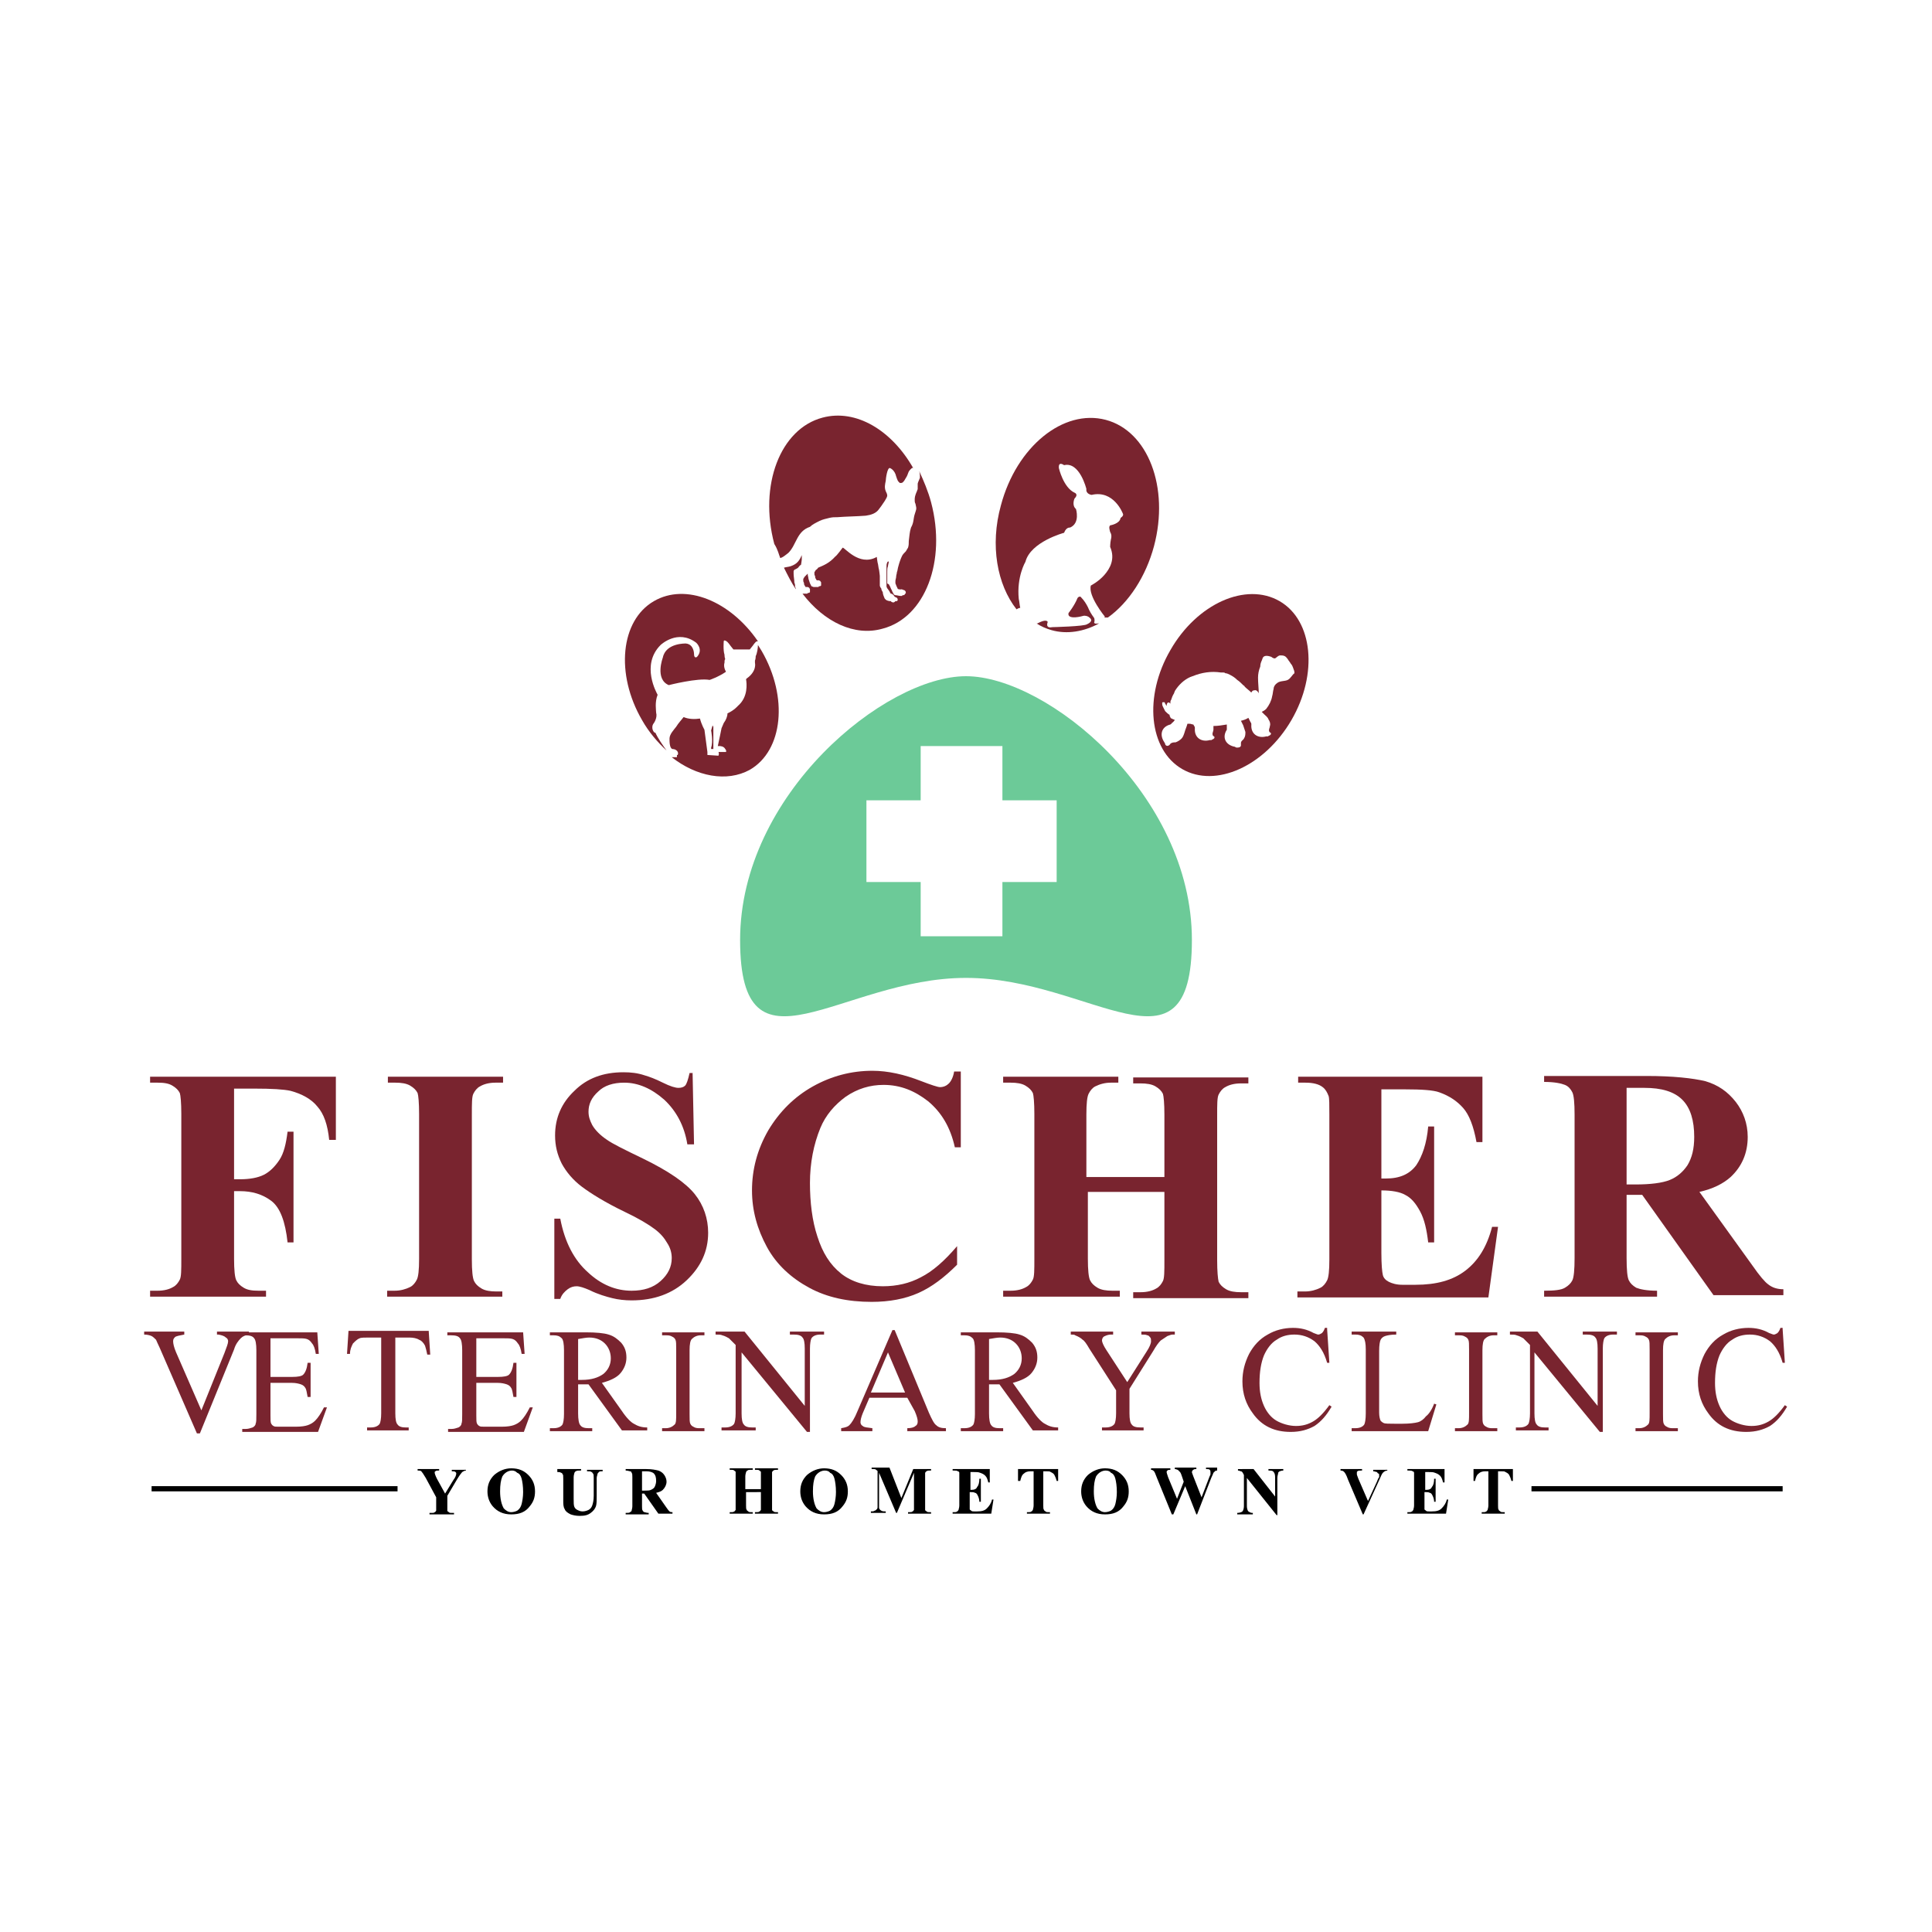 <?xml version="1.0" encoding="utf-8"?>
<!-- Generator: Adobe Illustrator 23.0.4, SVG Export Plug-In . SVG Version: 6.00 Build 0)  -->
<svg version="1.1" id="Layer_1" xmlns="http://www.w3.org/2000/svg" xmlns:xlink="http://www.w3.org/1999/xlink" x="0px" y="0px"
	 viewBox="0 0 260 260" style="enable-background:new 0 0 260 260;" xml:space="preserve">
<style type="text/css">
	.st0{fill:#79242F;}
	.st1{fill:#6CCA98;}
</style>
<g>
	<g>
		<g>
			<g>
				<path class="st0" d="M31.5,146.5v12.2h0.8c1.3,0,2.4-0.2,3.2-0.6c0.8-0.4,1.5-1.1,2.1-2c0.6-0.9,0.9-2.2,1.1-3.8h0.8v14.9h-0.8
					c-0.3-2.8-1-4.7-2.2-5.6c-1.2-0.9-2.6-1.3-4.2-1.3h-0.8v9.1c0,1.5,0.1,2.5,0.3,2.9c0.2,0.4,0.5,0.7,1,1c0.5,0.3,1.1,0.4,2,0.4h1
					v0.8H20.2v-0.8h1c0.9,0,1.6-0.2,2.1-0.5c0.4-0.2,0.7-0.6,0.9-1c0.2-0.4,0.2-1.3,0.2-2.8v-19.5c0-1.5-0.1-2.5-0.2-2.8
					c-0.2-0.4-0.5-0.7-1-1c-0.5-0.3-1.1-0.4-2-0.4h-1v-0.8h25v8.5h-0.9c-0.2-2-0.7-3.5-1.6-4.5c-0.8-1-2.1-1.7-3.6-2.1
					c-0.9-0.2-2.5-0.3-4.9-0.3H31.5z"/>
				<path class="st0" d="M67.6,173.7v0.8H52.1v-0.8h1c0.8,0,1.5-0.2,2.1-0.5c0.4-0.2,0.7-0.6,0.9-1c0.2-0.4,0.3-1.3,0.3-2.8v-19.5
					c0-1.5-0.1-2.5-0.2-2.8c-0.2-0.4-0.5-0.7-1-1c-0.5-0.3-1.2-0.4-2-0.4h-1v-0.8h15.5v0.8h-1c-0.9,0-1.6,0.2-2.1,0.5
					c-0.4,0.2-0.7,0.6-0.9,1c-0.2,0.4-0.2,1.3-0.2,2.8v19.5c0,1.5,0.1,2.5,0.3,2.9c0.2,0.4,0.5,0.7,1,1c0.5,0.3,1.2,0.4,2,0.4H67.6z
					"/>
				<path class="st0" d="M93.2,144.1l0.2,9.9h-0.9c-0.4-2.5-1.5-4.5-3.1-6c-1.7-1.5-3.5-2.3-5.4-2.3c-1.5,0-2.7,0.4-3.5,1.2
					c-0.9,0.8-1.3,1.7-1.3,2.7c0,0.7,0.2,1.2,0.5,1.8c0.4,0.7,1.1,1.4,2,2c0.7,0.5,2.3,1.3,4.8,2.5c3.5,1.7,5.8,3.3,7,4.8
					c1.2,1.5,1.8,3.3,1.8,5.2c0,2.5-1,4.6-2.9,6.4c-1.9,1.8-4.4,2.7-7.4,2.7c-0.9,0-1.8-0.1-2.6-0.3c-0.8-0.2-1.9-0.5-3.1-1.1
					c-0.7-0.3-1.3-0.5-1.7-0.5c-0.4,0-0.8,0.1-1.2,0.4c-0.4,0.3-0.8,0.7-1,1.3h-0.8V164h0.8c0.6,3.2,1.9,5.6,3.7,7.2
					c1.8,1.7,3.8,2.5,5.9,2.5c1.6,0,2.9-0.4,3.9-1.3c1-0.9,1.5-1.9,1.5-3.1c0-0.7-0.2-1.4-0.6-2c-0.4-0.7-0.9-1.3-1.7-1.9
					c-0.8-0.6-2.1-1.4-4-2.3c-2.7-1.3-4.6-2.5-5.8-3.4c-1.2-0.9-2.1-2-2.7-3.1c-0.6-1.2-0.9-2.4-0.9-3.8c0-2.4,0.9-4.4,2.6-6
					c1.7-1.7,3.9-2.5,6.6-2.5c1,0,1.9,0.1,2.8,0.4c0.7,0.2,1.5,0.5,2.5,1c1,0.5,1.7,0.7,2.1,0.7c0.4,0,0.7-0.1,0.9-0.3
					c0.2-0.2,0.4-0.8,0.6-1.7H93.2z"/>
				<path class="st0" d="M129.3,144.1v10.3h-0.8c-0.6-2.7-1.8-4.7-3.6-6.2c-1.8-1.4-3.7-2.2-6-2.2c-1.8,0-3.5,0.5-5.1,1.6
					c-1.5,1.1-2.7,2.5-3.4,4.2c-0.9,2.2-1.4,4.7-1.4,7.4c0,2.6,0.3,5.1,1,7.2c0.7,2.2,1.7,3.8,3.2,5c1.4,1.1,3.3,1.7,5.6,1.7
					c1.9,0,3.6-0.4,5.1-1.2c1.6-0.8,3.2-2.2,4.9-4.2v2.5c-1.7,1.7-3.4,3-5.2,3.8c-1.8,0.8-3.9,1.2-6.3,1.2c-3.2,0-6-0.6-8.4-1.9
					s-4.4-3.1-5.7-5.5c-1.3-2.4-2-4.9-2-7.6c0-2.8,0.7-5.5,2.2-8.1c1.5-2.5,3.5-4.5,6-5.9c2.5-1.4,5.2-2.1,8-2.1
					c2.1,0,4.3,0.5,6.6,1.4c1.3,0.5,2.2,0.8,2.5,0.8c0.5,0,0.9-0.2,1.2-0.5c0.3-0.3,0.6-0.9,0.7-1.6H129.3z"/>
				<path class="st0" d="M146.4,160.2v9.2c0,1.5,0.1,2.5,0.3,2.9c0.2,0.4,0.5,0.7,1,1c0.5,0.3,1.2,0.4,2,0.4h1v0.8H135v-0.8h1
					c0.9,0,1.6-0.2,2.1-0.5c0.4-0.2,0.7-0.6,0.9-1c0.2-0.4,0.2-1.3,0.2-2.8v-19.5c0-1.5-0.1-2.5-0.2-2.8c-0.2-0.4-0.5-0.7-1-1
					c-0.5-0.3-1.2-0.4-2-0.4h-1v-0.8h15.5v0.8h-1c-0.8,0-1.5,0.2-2.1,0.5c-0.4,0.2-0.7,0.6-0.9,1c-0.2,0.4-0.3,1.3-0.3,2.8v8.4h10.5
					v-8.4c0-1.5-0.1-2.5-0.2-2.8c-0.2-0.4-0.5-0.7-1-1c-0.5-0.3-1.2-0.4-2-0.4h-1v-0.8h15.5v0.8h-1c-0.9,0-1.6,0.2-2.1,0.5
					c-0.4,0.2-0.7,0.6-0.9,1c-0.2,0.4-0.2,1.3-0.2,2.8v19.5c0,1.5,0.1,2.5,0.2,2.9c0.2,0.4,0.5,0.7,1,1c0.5,0.3,1.2,0.4,2,0.4h1v0.8
					h-15.5v-0.8h1c0.9,0,1.6-0.2,2.1-0.5c0.4-0.2,0.7-0.6,0.9-1c0.2-0.4,0.2-1.3,0.2-2.8v-9.2H146.4z"/>
				<path class="st0" d="M185.9,146.5v12.1h0.6c1.9,0,3.2-0.6,4.1-1.8c0.8-1.2,1.4-2.9,1.6-5.2h0.8v15.6h-0.8
					c-0.2-1.7-0.5-3.1-1.1-4.2c-0.6-1.1-1.2-1.8-2-2.2c-0.7-0.4-1.8-0.6-3.2-0.6v8.4c0,1.6,0.1,2.6,0.2,3c0.1,0.4,0.4,0.7,0.8,0.9
					c0.4,0.2,1,0.4,1.8,0.4h1.8c2.8,0,5-0.6,6.7-1.9c1.7-1.3,2.9-3.2,3.6-5.9h0.8l-1.3,9.5h-25.7v-0.8h1c0.8,0,1.5-0.2,2.1-0.5
					c0.4-0.2,0.7-0.6,0.9-1c0.2-0.4,0.3-1.3,0.3-2.8v-19.5c0-1.3,0-2.2-0.1-2.5c-0.2-0.5-0.4-0.9-0.8-1.2c-0.5-0.4-1.3-0.6-2.3-0.6
					h-1v-0.8h24.8v8.8h-0.8c-0.4-2.2-1-3.7-1.8-4.6c-0.8-0.9-1.8-1.6-3.2-2.1c-0.8-0.3-2.4-0.4-4.6-0.4H185.9z"/>
				<path class="st0" d="M218.9,161v8.3c0,1.6,0.1,2.6,0.3,3c0.2,0.4,0.5,0.7,1,1c0.5,0.2,1.4,0.4,2.8,0.4v0.8h-15.2v-0.8
					c1.4,0,2.3-0.1,2.8-0.4c0.5-0.3,0.8-0.6,1-1c0.2-0.4,0.3-1.4,0.3-3V150c0-1.6-0.1-2.6-0.3-3c-0.2-0.4-0.5-0.8-1-1
					c-0.5-0.2-1.4-0.4-2.8-0.4v-0.8h13.8c3.6,0,6.2,0.3,7.9,0.7c1.7,0.5,3,1.4,4.1,2.8c1,1.3,1.6,2.9,1.6,4.7c0,2.2-0.8,4-2.3,5.4
					c-1,0.9-2.4,1.6-4.2,2l7.2,10c0.9,1.3,1.6,2.1,2,2.4c0.6,0.5,1.3,0.7,2.1,0.7v0.8h-9.4l-9.6-13.5H218.9z M218.9,146.4v13h1.2
					c2,0,3.6-0.2,4.6-0.6c1-0.4,1.8-1.1,2.4-2c0.6-1,0.9-2.2,0.9-3.8c0-2.2-0.5-3.9-1.6-5c-1.1-1.1-2.8-1.6-5.1-1.6H218.9z"/>
			</g>
			<g>
				<g>
					<path d="M62.7,197.7v0.2c-0.2,0-0.3,0.1-0.5,0.2c-0.1,0.1-0.4,0.5-0.7,1l-1.3,2.2v1.4c0,0.3,0,0.5,0,0.6c0,0.1,0.1,0.1,0.2,0.2
						s0.2,0.1,0.4,0.1h0.3v0.2h-3.3v-0.2h0.3c0.2,0,0.3,0,0.4-0.1c0.1,0,0.1-0.1,0.2-0.2c0-0.1,0-0.3,0-0.6v-1.2l-1.4-2.6
						c-0.3-0.5-0.5-0.8-0.6-0.9c-0.1-0.1-0.3-0.1-0.5-0.1v-0.2h2.9v0.2h-0.1c-0.2,0-0.3,0-0.4,0.1c-0.1,0-0.1,0.1-0.1,0.2
						c0,0.1,0.1,0.4,0.3,0.8l1.1,2l1.1-1.8c0.3-0.4,0.4-0.7,0.4-0.9c0-0.1,0-0.1-0.1-0.2c-0.1-0.1-0.3-0.1-0.5-0.1v-0.2H62.7z"/>
					<path d="M68.8,197.6c1,0,1.7,0.3,2.3,0.9c0.6,0.6,0.9,1.3,0.9,2.2c0,0.8-0.2,1.4-0.7,2c-0.6,0.8-1.4,1.1-2.5,1.1
						c-1.1,0-1.9-0.4-2.5-1.1c-0.5-0.6-0.7-1.3-0.7-2c0-0.9,0.3-1.6,0.9-2.2C67.2,197.9,68,197.6,68.8,197.6z M68.9,197.9
						c-0.5,0-1,0.3-1.3,0.8c-0.2,0.5-0.3,1.1-0.3,2c0,1,0.2,1.8,0.5,2.3c0.3,0.3,0.6,0.5,1,0.5c0.3,0,0.6-0.1,0.8-0.2
						c0.3-0.2,0.5-0.5,0.6-0.9c0.1-0.4,0.2-1,0.2-1.6c0-0.8-0.1-1.4-0.2-1.8c-0.1-0.4-0.3-0.7-0.6-0.8
						C69.4,198,69.2,197.9,68.9,197.9z"/>
					<path d="M75.1,197.7h3.1v0.2h-0.2c-0.2,0-0.4,0-0.5,0.1c-0.1,0-0.1,0.1-0.2,0.2c0,0.1-0.1,0.3-0.1,0.6v2.9c0,0.5,0,0.9,0.1,1.1
						c0.1,0.2,0.2,0.3,0.4,0.4c0.2,0.1,0.4,0.2,0.7,0.2c0.3,0,0.6-0.1,0.8-0.2c0.2-0.1,0.4-0.3,0.5-0.6c0.1-0.3,0.2-0.7,0.2-1.3
						v-2.4c0-0.3,0-0.5-0.1-0.6c-0.1-0.1-0.1-0.2-0.2-0.2c-0.1-0.1-0.3-0.1-0.6-0.1v-0.2h2.1v0.2h-0.1c-0.2,0-0.3,0-0.4,0.1
						c-0.1,0.1-0.2,0.2-0.2,0.3c0,0.1-0.1,0.3-0.1,0.5v2.3c0,0.7,0,1.2-0.1,1.5c-0.1,0.3-0.3,0.6-0.7,0.9c-0.4,0.3-0.8,0.4-1.5,0.4
						c-0.5,0-0.9-0.1-1.2-0.2c-0.4-0.2-0.7-0.4-0.8-0.7c-0.2-0.3-0.2-0.7-0.2-1.2v-2.9c0-0.3,0-0.6-0.1-0.6c0-0.1-0.1-0.2-0.2-0.2
						c-0.1-0.1-0.3-0.1-0.5-0.1V197.7z"/>
					<path d="M86.4,201v1.7c0,0.3,0,0.5,0.1,0.6c0,0.1,0.1,0.1,0.2,0.2c0.1,0,0.3,0.1,0.6,0.1v0.2h-3.1v-0.2c0.3,0,0.5,0,0.6-0.1
						s0.2-0.1,0.2-0.2c0-0.1,0.1-0.3,0.1-0.6v-3.9c0-0.3,0-0.5-0.1-0.6c0-0.1-0.1-0.2-0.2-0.2c-0.1,0-0.3-0.1-0.6-0.1v-0.2h2.8
						c0.7,0,1.2,0.1,1.6,0.2c0.3,0.1,0.6,0.3,0.8,0.6c0.2,0.3,0.3,0.6,0.3,0.9c0,0.4-0.2,0.8-0.5,1.1c-0.2,0.2-0.5,0.3-0.9,0.4
						l1.4,2c0.2,0.3,0.3,0.4,0.4,0.5c0.1,0.1,0.3,0.1,0.4,0.1v0.2h-1.9l-1.9-2.7H86.4z M86.4,198v2.6h0.3c0.4,0,0.7,0,0.9-0.1
						c0.2-0.1,0.4-0.2,0.5-0.4s0.2-0.5,0.2-0.8c0-0.5-0.1-0.8-0.3-1c-0.2-0.2-0.6-0.3-1-0.3H86.4z"/>
					<path d="M100.4,200.8v1.8c0,0.3,0,0.5,0.1,0.6c0,0.1,0.1,0.1,0.2,0.2s0.2,0.1,0.4,0.1h0.2v0.2h-3.1v-0.2h0.2
						c0.2,0,0.3,0,0.4-0.1c0.1,0,0.1-0.1,0.2-0.2c0-0.1,0-0.3,0-0.6v-3.9c0-0.3,0-0.5,0-0.6c0-0.1-0.1-0.1-0.2-0.2
						c-0.1-0.1-0.2-0.1-0.4-0.1h-0.2v-0.2h3.1v0.2H101c-0.2,0-0.3,0-0.4,0.1c-0.1,0-0.1,0.1-0.2,0.2c0,0.1-0.1,0.3-0.1,0.6v1.7h2.1
						v-1.7c0-0.3,0-0.5,0-0.6c0-0.1-0.1-0.1-0.2-0.2c-0.1-0.1-0.2-0.1-0.4-0.1h-0.2v-0.2h3.1v0.2h-0.2c-0.2,0-0.3,0-0.4,0.1
						c-0.1,0-0.1,0.1-0.2,0.2c0,0.1,0,0.3,0,0.6v3.9c0,0.3,0,0.5,0,0.6c0,0.1,0.1,0.1,0.2,0.2s0.2,0.1,0.4,0.1h0.2v0.2h-3.1v-0.2
						h0.2c0.2,0,0.3,0,0.4-0.1c0.1,0,0.1-0.1,0.2-0.2c0-0.1,0-0.3,0-0.6v-1.8H100.4z"/>
					<path d="M110.9,197.6c1,0,1.7,0.3,2.3,0.9c0.6,0.6,0.9,1.3,0.9,2.2c0,0.8-0.2,1.4-0.7,2c-0.6,0.8-1.4,1.1-2.5,1.1
						c-1.1,0-1.9-0.4-2.5-1.1c-0.5-0.6-0.7-1.3-0.7-2c0-0.9,0.3-1.6,0.9-2.2C109.3,197.9,110.1,197.6,110.9,197.6z M111,197.9
						c-0.5,0-1,0.3-1.3,0.8c-0.2,0.5-0.3,1.1-0.3,2c0,1,0.2,1.8,0.5,2.3c0.3,0.3,0.6,0.5,1,0.5c0.3,0,0.6-0.1,0.8-0.2
						c0.3-0.2,0.5-0.5,0.6-0.9c0.1-0.4,0.2-1,0.2-1.6c0-0.8-0.1-1.4-0.2-1.8s-0.3-0.7-0.6-0.8C111.6,198,111.3,197.9,111,197.9z"/>
					<path d="M121.3,201.6l1.6-3.9h2.4v0.2h-0.2c-0.2,0-0.3,0-0.4,0.1c-0.1,0-0.1,0.1-0.2,0.2c0,0.1,0,0.3,0,0.5v3.9
						c0,0.3,0,0.5,0,0.6c0,0.1,0.1,0.1,0.2,0.2s0.2,0.1,0.4,0.1h0.2v0.2h-3.1v-0.2h0.2c0.2,0,0.3,0,0.4-0.1c0.1,0,0.1-0.1,0.2-0.2
						c0-0.1,0-0.3,0-0.6v-4.4l-2.3,5.4h-0.1l-2.3-5.4v4.2c0,0.3,0,0.5,0,0.5c0,0.1,0.1,0.3,0.3,0.4s0.3,0.1,0.6,0.1v0.2h-2v-0.2h0.1
						c0.1,0,0.3,0,0.4-0.1c0.1,0,0.2-0.1,0.3-0.2c0.1-0.1,0.1-0.2,0.1-0.3c0,0,0-0.2,0-0.4v-3.8c0-0.3,0-0.5,0-0.6
						c0-0.1-0.1-0.1-0.2-0.2c-0.1-0.1-0.2-0.1-0.4-0.1h-0.2v-0.2h2.4L121.3,201.6z"/>
					<path d="M130.6,198.1v2.4h0.1c0.4,0,0.7-0.1,0.8-0.4c0.2-0.2,0.3-0.6,0.3-1.1h0.2v3.1h-0.2c0-0.3-0.1-0.6-0.2-0.8
						c-0.1-0.2-0.2-0.4-0.4-0.4c-0.1-0.1-0.4-0.1-0.7-0.1v1.7c0,0.3,0,0.5,0,0.6s0.1,0.1,0.2,0.2s0.2,0.1,0.4,0.1h0.4
						c0.6,0,1-0.1,1.3-0.4c0.3-0.3,0.6-0.7,0.7-1.2h0.2l-0.3,1.9h-5.2v-0.2h0.2c0.2,0,0.3,0,0.4-0.1c0.1,0,0.1-0.1,0.2-0.2
						c0-0.1,0.1-0.3,0.1-0.6v-3.9c0-0.3,0-0.4,0-0.5c0-0.1-0.1-0.2-0.2-0.2c-0.1-0.1-0.3-0.1-0.5-0.1h-0.2v-0.2h5v1.8h-0.2
						c-0.1-0.4-0.2-0.7-0.4-0.9c-0.2-0.2-0.4-0.3-0.7-0.4c-0.2-0.1-0.5-0.1-0.9-0.1H130.6z"/>
					<path d="M142.4,197.7v1.6h-0.2c-0.1-0.4-0.2-0.6-0.3-0.8c-0.1-0.2-0.3-0.3-0.5-0.4c-0.1-0.1-0.3-0.1-0.6-0.1h-0.4v4.6
						c0,0.3,0,0.5,0.1,0.6c0,0.1,0.1,0.1,0.2,0.2c0.1,0.1,0.2,0.1,0.4,0.1h0.2v0.2h-3.1v-0.2h0.2c0.2,0,0.3,0,0.4-0.1
						c0.1,0,0.1-0.1,0.2-0.2c0-0.1,0.1-0.3,0.1-0.6v-4.6h-0.4c-0.4,0-0.7,0.1-0.9,0.3c-0.3,0.2-0.4,0.6-0.5,1H137v-1.6H142.4z"/>
					<path d="M148.7,197.6c1,0,1.7,0.3,2.3,0.9c0.6,0.6,0.9,1.3,0.9,2.2c0,0.8-0.2,1.4-0.7,2c-0.6,0.8-1.4,1.1-2.5,1.1
						c-1.1,0-1.9-0.4-2.5-1.1c-0.5-0.6-0.7-1.3-0.7-2c0-0.9,0.3-1.6,0.9-2.2C147.1,197.9,147.9,197.6,148.7,197.6z M148.8,197.9
						c-0.5,0-1,0.3-1.3,0.8c-0.2,0.5-0.3,1.1-0.3,2c0,1,0.2,1.8,0.5,2.3c0.3,0.3,0.6,0.5,1,0.5c0.3,0,0.6-0.1,0.8-0.2
						c0.3-0.2,0.5-0.5,0.6-0.9c0.1-0.4,0.2-1,0.2-1.6c0-0.8-0.1-1.4-0.2-1.8s-0.3-0.7-0.6-0.8C149.4,198,149.1,197.9,148.8,197.9z"
						/>
					<path d="M163.8,197.7v0.2c-0.1,0-0.2,0-0.3,0.1c-0.1,0.1-0.1,0.1-0.2,0.2c0,0-0.1,0.3-0.3,0.7l-1.9,4.9H161l-1.5-3.8l-1.6,3.8
						h-0.2l-2-4.9c-0.2-0.5-0.3-0.8-0.4-0.9c-0.1-0.1-0.2-0.2-0.4-0.2v-0.2h2.6v0.2c-0.2,0-0.3,0-0.4,0.1c-0.1,0.1-0.1,0.1-0.1,0.2
						c0,0.1,0.1,0.4,0.2,0.7l1.2,2.9l0.9-2.3l-0.2-0.6c-0.1-0.3-0.2-0.6-0.3-0.7c-0.1-0.1-0.2-0.2-0.3-0.3c-0.1,0-0.2-0.1-0.4-0.1
						v-0.2h2.9v0.2c-0.2,0-0.3,0-0.4,0.1c-0.1,0-0.1,0.1-0.1,0.1c0,0-0.1,0.1-0.1,0.2c0,0.1,0.1,0.3,0.2,0.6l1.1,2.8l1-2.6
						c0.1-0.3,0.2-0.4,0.2-0.5c0-0.1,0-0.2,0-0.3c0-0.1,0-0.2-0.1-0.3c-0.1-0.1-0.2-0.1-0.5-0.1v-0.2H163.8z"/>
					<path d="M168.7,197.7l2.9,3.7v-2.6c0-0.4-0.1-0.6-0.2-0.7c-0.1-0.2-0.4-0.2-0.7-0.2v-0.2h2v0.2c-0.3,0-0.4,0.1-0.5,0.1
						c-0.1,0.1-0.2,0.1-0.2,0.3c0,0.1-0.1,0.3-0.1,0.6v5h-0.1l-4-5v3.8c0,0.3,0.1,0.6,0.2,0.7c0.2,0.1,0.3,0.2,0.5,0.2h0.1v0.2h-2.1
						v-0.2c0.3,0,0.6-0.1,0.7-0.2c0.1-0.1,0.2-0.4,0.2-0.7v-4.2l-0.1-0.2c-0.1-0.2-0.2-0.3-0.3-0.3c-0.1,0-0.2-0.1-0.4-0.1v-0.2
						H168.7z"/>
					<path d="M186.7,197.7v0.2c-0.2,0-0.4,0.1-0.6,0.3c-0.1,0.1-0.3,0.5-0.5,1l-2.1,4.6h-0.1l-2-4.7c-0.2-0.6-0.4-0.9-0.5-1
						c-0.1-0.1-0.2-0.2-0.5-0.2v-0.2h2.9v0.2h-0.1c-0.3,0-0.4,0-0.5,0.1c-0.1,0-0.1,0.1-0.1,0.2c0,0.1,0,0.1,0,0.2
						c0,0.1,0.1,0.3,0.2,0.6l1.3,3l1.2-2.6c0.1-0.3,0.2-0.5,0.3-0.6c0-0.1,0-0.2,0-0.3c0-0.1,0-0.2-0.1-0.2s-0.1-0.1-0.2-0.2
						c-0.1,0-0.3-0.1-0.5-0.1v-0.2H186.7z"/>
					<path d="M191.8,198.1v2.4h0.1c0.4,0,0.7-0.1,0.8-0.4c0.2-0.2,0.3-0.6,0.3-1.1h0.2v3.1h-0.2c0-0.3-0.1-0.6-0.2-0.8
						c-0.1-0.2-0.2-0.4-0.4-0.4c-0.1-0.1-0.4-0.1-0.7-0.1v1.7c0,0.3,0,0.5,0,0.6c0,0.1,0.1,0.1,0.2,0.2s0.2,0.1,0.4,0.1h0.4
						c0.6,0,1-0.1,1.3-0.4c0.3-0.3,0.6-0.7,0.7-1.2h0.2l-0.3,1.9h-5.2v-0.2h0.2c0.2,0,0.3,0,0.4-0.1c0.1,0,0.1-0.1,0.2-0.2
						c0-0.1,0.1-0.3,0.1-0.6v-3.9c0-0.3,0-0.4,0-0.5c0-0.1-0.1-0.2-0.2-0.2c-0.1-0.1-0.3-0.1-0.5-0.1h-0.2v-0.2h5v1.8h-0.2
						c-0.1-0.4-0.2-0.7-0.4-0.9c-0.2-0.2-0.4-0.3-0.7-0.4c-0.2-0.1-0.5-0.1-0.9-0.1H191.8z"/>
					<path d="M203.6,197.7v1.6h-0.2c-0.1-0.4-0.2-0.6-0.3-0.8c-0.1-0.2-0.3-0.3-0.5-0.4c-0.1-0.1-0.3-0.1-0.6-0.1h-0.4v4.6
						c0,0.3,0,0.5,0.1,0.6c0,0.1,0.1,0.1,0.2,0.2c0.1,0.1,0.2,0.1,0.4,0.1h0.2v0.2h-3.1v-0.2h0.2c0.2,0,0.3,0,0.4-0.1
						c0.1,0,0.1-0.1,0.2-0.2c0-0.1,0.1-0.3,0.1-0.6v-4.6h-0.4c-0.4,0-0.7,0.1-0.9,0.3c-0.3,0.2-0.4,0.6-0.5,1h-0.2v-1.6H203.6z"/>
				</g>
			</g>
			<g>
				<path class="st0" d="M33.5,179.2v0.4c-0.5,0.1-0.8,0.2-1.1,0.5c-0.3,0.3-0.7,0.8-0.9,1.5l-4.6,11.3h-0.4l-5-11.5
					c-0.3-0.6-0.4-0.9-0.5-1.1c-0.2-0.2-0.4-0.4-0.6-0.5c-0.2-0.1-0.6-0.2-1-0.2v-0.4h5.4v0.4c-0.6,0.1-1,0.2-1.2,0.3
					c-0.2,0.2-0.3,0.3-0.3,0.6c0,0.3,0.1,0.8,0.4,1.5l3.4,7.8l3.1-7.7c0.3-0.8,0.5-1.3,0.5-1.6c0-0.2-0.1-0.4-0.3-0.5
					c-0.2-0.2-0.5-0.3-1-0.4c0,0-0.1,0-0.2,0v-0.4H33.5z"/>
				<path class="st0" d="M36.4,180v5.3h2.9c0.8,0,1.3-0.1,1.5-0.3c0.3-0.3,0.5-0.8,0.6-1.6h0.4v4.6h-0.4c-0.1-0.6-0.2-1.1-0.3-1.2
					c-0.1-0.2-0.3-0.4-0.6-0.5c-0.3-0.1-0.7-0.2-1.2-0.2h-2.9v4.4c0,0.6,0,0.9,0.1,1.1c0.1,0.1,0.1,0.2,0.3,0.3
					c0.1,0.1,0.4,0.1,0.7,0.1h2.3c0.8,0,1.3-0.1,1.6-0.2c0.3-0.1,0.7-0.3,1-0.6c0.4-0.4,0.8-1,1.2-1.8H44l-1.2,3.3H32.6v-0.4h0.5
					c0.3,0,0.6-0.1,0.9-0.2c0.2-0.1,0.4-0.3,0.4-0.5c0.1-0.2,0.1-0.6,0.1-1.3v-8.6c0-0.8-0.1-1.4-0.3-1.6c-0.2-0.3-0.6-0.4-1.2-0.4
					h-0.5v-0.4h10.2l0.2,2.9h-0.4c-0.1-0.7-0.3-1.2-0.5-1.4c-0.2-0.3-0.4-0.5-0.7-0.6c-0.3-0.1-0.7-0.1-1.4-0.1H36.4z"/>
				<path class="st0" d="M57.7,179.2l0.2,3.1h-0.4c-0.1-0.5-0.2-0.9-0.3-1.2c-0.2-0.4-0.5-0.7-0.8-0.8c-0.3-0.2-0.8-0.3-1.3-0.3
					h-1.9v10.2c0,0.8,0.1,1.3,0.3,1.5c0.2,0.3,0.6,0.4,1.1,0.4H55v0.4h-5.6v-0.4h0.5c0.6,0,1-0.2,1.2-0.5c0.1-0.2,0.2-0.7,0.2-1.4
					v-10.2h-1.6c-0.6,0-1.1,0-1.3,0.1c-0.3,0.1-0.6,0.4-0.9,0.7c-0.2,0.4-0.4,0.8-0.4,1.4h-0.4l0.2-3.1H57.7z"/>
				<path class="st0" d="M64.1,180v5.3H67c0.8,0,1.3-0.1,1.5-0.3c0.3-0.3,0.5-0.8,0.6-1.6h0.4v4.6h-0.4c-0.1-0.6-0.2-1.1-0.3-1.2
					c-0.1-0.2-0.3-0.4-0.6-0.5c-0.3-0.1-0.7-0.2-1.2-0.2h-2.9v4.4c0,0.6,0,0.9,0.1,1.1c0.1,0.1,0.1,0.2,0.3,0.3
					c0.1,0.1,0.4,0.1,0.7,0.1h2.3c0.8,0,1.3-0.1,1.6-0.2c0.3-0.1,0.7-0.3,1-0.6c0.4-0.4,0.8-1,1.2-1.8h0.4l-1.2,3.3H60.3v-0.4h0.5
					c0.3,0,0.6-0.1,0.9-0.2c0.2-0.1,0.4-0.3,0.4-0.5c0.1-0.2,0.1-0.6,0.1-1.3v-8.6c0-0.8-0.1-1.4-0.3-1.6c-0.2-0.3-0.6-0.4-1.2-0.4
					h-0.5v-0.4h10.2l0.2,2.9h-0.4c-0.1-0.7-0.3-1.2-0.5-1.4c-0.2-0.3-0.4-0.5-0.7-0.6c-0.3-0.1-0.7-0.1-1.4-0.1H64.1z"/>
				<path class="st0" d="M87.2,192.5h-3.5l-4.5-6.2c-0.3,0-0.6,0-0.8,0c-0.1,0-0.2,0-0.3,0c-0.1,0-0.2,0-0.3,0v3.9
					c0,0.8,0.1,1.4,0.3,1.6c0.2,0.3,0.6,0.4,1.1,0.4h0.5v0.4H74v-0.4h0.5c0.6,0,1-0.2,1.2-0.5c0.1-0.2,0.2-0.7,0.2-1.4v-8.6
					c0-0.8-0.1-1.4-0.3-1.6c-0.3-0.3-0.6-0.4-1.1-0.4H74v-0.4h4.8c1.4,0,2.5,0.1,3.1,0.3c0.7,0.2,1.2,0.6,1.7,1.1
					c0.5,0.6,0.7,1.2,0.7,2c0,0.8-0.3,1.5-0.8,2.1c-0.5,0.6-1.4,1-2.5,1.3l2.7,3.8c0.6,0.9,1.2,1.5,1.6,1.7c0.5,0.3,1,0.5,1.8,0.5
					V192.5z M77.8,185.7c0.1,0,0.2,0,0.3,0s0.2,0,0.2,0c1.3,0,2.2-0.3,2.9-0.8c0.6-0.5,1-1.2,1-2.1c0-0.8-0.3-1.5-0.8-2
					c-0.5-0.5-1.2-0.8-2.1-0.8c-0.4,0-0.9,0.1-1.5,0.2V185.7z"/>
				<path class="st0" d="M94.8,192.2v0.4h-5.7v-0.4h0.5c0.5,0,0.9-0.2,1.2-0.5c0.2-0.2,0.2-0.7,0.2-1.5v-8.6c0-0.7,0-1.1-0.1-1.3
					c-0.1-0.2-0.2-0.3-0.4-0.4c-0.3-0.2-0.6-0.2-0.9-0.2h-0.5v-0.4h5.7v0.4h-0.5c-0.5,0-0.9,0.2-1.2,0.5c-0.2,0.2-0.3,0.7-0.3,1.5
					v8.6c0,0.7,0,1.1,0.1,1.3c0.1,0.2,0.2,0.3,0.4,0.4c0.3,0.2,0.6,0.2,0.9,0.2H94.8z"/>
				<path class="st0" d="M96.6,179.2h3.6l8.1,10v-7.7c0-0.8-0.1-1.3-0.3-1.5c-0.2-0.3-0.6-0.4-1.2-0.4h-0.5v-0.4h4.6v0.4h-0.5
					c-0.6,0-1,0.2-1.2,0.5c-0.1,0.2-0.2,0.7-0.2,1.4v11.2h-0.4l-8.8-10.7v8.2c0,0.8,0.1,1.3,0.3,1.5c0.2,0.3,0.6,0.4,1.1,0.4h0.5
					v0.4h-4.6v-0.4h0.5c0.6,0,1-0.2,1.2-0.5c0.1-0.2,0.2-0.7,0.2-1.4V181c-0.4-0.4-0.7-0.7-0.9-0.9c-0.2-0.1-0.5-0.3-0.9-0.4
					c-0.2-0.1-0.5-0.1-0.9-0.1V179.2z"/>
				<path class="st0" d="M122.1,188.1H117l-0.9,2.1c-0.2,0.5-0.3,0.9-0.3,1.2c0,0.2,0.1,0.4,0.3,0.5c0.2,0.2,0.6,0.2,1.3,0.3v0.4
					h-4.2v-0.4c0.6-0.1,0.9-0.2,1.1-0.4c0.3-0.3,0.7-0.9,1.1-1.9l4.7-10.9h0.3l4.6,11.1c0.4,0.9,0.7,1.5,1,1.7
					c0.3,0.3,0.7,0.4,1.3,0.4v0.4h-5.2v-0.4c0.5,0,0.9-0.1,1.1-0.3c0.2-0.1,0.3-0.3,0.3-0.6c0-0.3-0.1-0.7-0.4-1.4L122.1,188.1z
					 M121.8,187.4l-2.3-5.4l-2.3,5.4H121.8z"/>
				<path class="st0" d="M142.5,192.5H139l-4.5-6.2c-0.3,0-0.6,0-0.8,0c-0.1,0-0.2,0-0.3,0c-0.1,0-0.2,0-0.3,0v3.9
					c0,0.8,0.1,1.4,0.3,1.6c0.2,0.3,0.6,0.4,1.1,0.4h0.5v0.4h-5.7v-0.4h0.5c0.6,0,1-0.2,1.2-0.5c0.1-0.2,0.2-0.7,0.2-1.4v-8.6
					c0-0.8-0.1-1.4-0.3-1.6c-0.3-0.3-0.6-0.4-1.1-0.4h-0.5v-0.4h4.8c1.4,0,2.5,0.1,3.1,0.3c0.7,0.2,1.2,0.6,1.7,1.1
					c0.5,0.6,0.7,1.2,0.7,2c0,0.8-0.3,1.5-0.8,2.1c-0.5,0.6-1.4,1-2.5,1.3l2.7,3.8c0.6,0.9,1.2,1.5,1.6,1.7c0.5,0.3,1,0.5,1.8,0.5
					V192.5z M133.1,185.7c0.1,0,0.2,0,0.3,0s0.2,0,0.2,0c1.3,0,2.2-0.3,2.9-0.8c0.6-0.5,1-1.2,1-2.1c0-0.8-0.3-1.5-0.8-2
					c-0.5-0.5-1.2-0.8-2.1-0.8c-0.4,0-0.9,0.1-1.5,0.2V185.7z"/>
				<path class="st0" d="M153.5,179.2h4.6v0.4h-0.3c-0.2,0-0.4,0.1-0.7,0.2c-0.3,0.2-0.6,0.4-0.9,0.6c-0.3,0.3-0.6,0.7-1,1.4
					l-3.2,5.1v3.3c0,0.8,0.1,1.3,0.3,1.5c0.2,0.3,0.6,0.4,1.2,0.4h0.4v0.4h-5.6v-0.4h0.5c0.6,0,1-0.2,1.2-0.5
					c0.1-0.2,0.2-0.7,0.2-1.4v-3.1l-3.6-5.6c-0.4-0.7-0.7-1.1-0.9-1.2c-0.2-0.2-0.5-0.4-1-0.6c-0.1-0.1-0.3-0.1-0.6-0.1v-0.4h5.7
					v0.4h-0.3c-0.3,0-0.6,0.1-0.8,0.2c-0.3,0.1-0.4,0.4-0.4,0.6c0,0.2,0.2,0.7,0.6,1.3l2.8,4.3l2.6-4.1c0.4-0.6,0.6-1.1,0.6-1.4
					c0-0.2,0-0.4-0.1-0.5c-0.1-0.1-0.2-0.3-0.4-0.3c-0.2-0.1-0.4-0.1-0.8-0.1V179.2z"/>
				<path class="st0" d="M178.6,178.9l0.3,4.5h-0.3c-0.4-1.4-1-2.3-1.7-2.9c-0.8-0.6-1.7-0.9-2.7-0.9c-0.9,0-1.7,0.2-2.4,0.7
					c-0.7,0.4-1.3,1.2-1.7,2.1c-0.4,1-0.6,2.2-0.6,3.7c0,1.2,0.2,2.2,0.6,3.1s1,1.6,1.7,2s1.7,0.7,2.6,0.7c0.9,0,1.6-0.2,2.3-0.6
					c0.7-0.4,1.4-1.1,2.2-2.2l0.3,0.2c-0.7,1.2-1.4,2-2.3,2.6c-0.9,0.5-1.9,0.8-3.2,0.8c-2.2,0-3.9-0.8-5.1-2.5
					c-0.9-1.2-1.4-2.6-1.4-4.3c0-1.3,0.3-2.5,0.9-3.7c0.6-1.1,1.4-2,2.5-2.6c1-0.6,2.2-0.9,3.4-0.9c1,0,1.9,0.2,2.8,0.7
					c0.3,0.1,0.5,0.2,0.6,0.2c0.2,0,0.3-0.1,0.5-0.2c0.2-0.2,0.3-0.4,0.4-0.7H178.6z"/>
				<path class="st0" d="M193,188.9l0.3,0.1l-1.1,3.6h-10.3v-0.4h0.5c0.6,0,1-0.2,1.2-0.5c0.1-0.2,0.2-0.7,0.2-1.5v-8.6
					c0-0.8-0.1-1.3-0.3-1.6c-0.3-0.3-0.6-0.4-1.1-0.4h-0.5v-0.4h6v0.4c-0.7,0-1.2,0.1-1.5,0.2c-0.3,0.1-0.5,0.3-0.6,0.5
					c-0.1,0.2-0.2,0.7-0.2,1.5v8.3c0,0.5,0.1,0.9,0.2,1.1c0.1,0.1,0.2,0.2,0.4,0.3c0.2,0.1,0.7,0.1,1.5,0.1h1c1,0,1.7-0.1,2.1-0.2
					c0.4-0.1,0.8-0.4,1.1-0.8C192.3,190.3,192.7,189.7,193,188.9z"/>
				<path class="st0" d="M201.5,192.2v0.4h-5.7v-0.4h0.5c0.5,0,0.9-0.2,1.2-0.5c0.2-0.2,0.2-0.7,0.2-1.5v-8.6c0-0.7,0-1.1-0.1-1.3
					c-0.1-0.2-0.2-0.3-0.4-0.4c-0.3-0.2-0.6-0.2-0.9-0.2h-0.5v-0.4h5.7v0.4H201c-0.5,0-0.9,0.2-1.2,0.5c-0.2,0.2-0.3,0.7-0.3,1.5
					v8.6c0,0.7,0,1.1,0.1,1.3c0.1,0.2,0.2,0.3,0.4,0.4c0.3,0.2,0.6,0.2,0.9,0.2H201.5z"/>
				<path class="st0" d="M203.3,179.2h3.6l8.1,10v-7.7c0-0.8-0.1-1.3-0.3-1.5c-0.2-0.3-0.6-0.4-1.2-0.4h-0.5v-0.4h4.6v0.4h-0.5
					c-0.6,0-1,0.2-1.2,0.5c-0.1,0.2-0.2,0.7-0.2,1.4v11.2h-0.4l-8.8-10.7v8.2c0,0.8,0.1,1.3,0.3,1.5c0.2,0.3,0.6,0.4,1.1,0.4h0.5
					v0.4H204v-0.4h0.5c0.6,0,1-0.2,1.2-0.5c0.1-0.2,0.2-0.7,0.2-1.4V181c-0.4-0.4-0.7-0.7-0.9-0.9c-0.2-0.1-0.5-0.3-0.9-0.4
					c-0.2-0.1-0.5-0.1-0.9-0.1V179.2z"/>
				<path class="st0" d="M225.8,192.2v0.4h-5.7v-0.4h0.5c0.5,0,0.9-0.2,1.2-0.5c0.2-0.2,0.2-0.7,0.2-1.5v-8.6c0-0.7,0-1.1-0.1-1.3
					c-0.1-0.2-0.2-0.3-0.4-0.4c-0.3-0.2-0.6-0.2-0.9-0.2h-0.5v-0.4h5.7v0.4h-0.5c-0.5,0-0.9,0.2-1.2,0.5c-0.2,0.2-0.3,0.7-0.3,1.5
					v8.6c0,0.7,0,1.1,0.1,1.3c0.1,0.2,0.2,0.3,0.4,0.4c0.3,0.2,0.6,0.2,0.9,0.2H225.8z"/>
				<path class="st0" d="M239.9,178.9l0.3,4.5h-0.3c-0.4-1.4-1-2.3-1.7-2.9c-0.8-0.6-1.7-0.9-2.7-0.9c-0.9,0-1.7,0.2-2.4,0.7
					c-0.7,0.4-1.3,1.2-1.7,2.1c-0.4,1-0.6,2.2-0.6,3.7c0,1.2,0.2,2.2,0.6,3.1c0.4,0.9,1,1.6,1.7,2s1.7,0.7,2.6,0.7
					c0.9,0,1.6-0.2,2.3-0.6c0.7-0.4,1.4-1.1,2.2-2.2l0.3,0.2c-0.7,1.2-1.4,2-2.3,2.6c-0.9,0.5-1.9,0.8-3.2,0.8
					c-2.2,0-3.9-0.8-5.1-2.5c-0.9-1.2-1.4-2.6-1.4-4.3c0-1.3,0.3-2.5,0.9-3.7c0.6-1.1,1.4-2,2.5-2.6c1-0.6,2.2-0.9,3.4-0.9
					c1,0,1.9,0.2,2.8,0.7c0.3,0.1,0.5,0.2,0.6,0.2c0.2,0,0.3-0.1,0.5-0.2c0.2-0.2,0.3-0.4,0.4-0.7H239.9z"/>
			</g>
			<rect x="20.4" y="200" width="33.1" height="0.7"/>
			<rect x="206.1" y="200" width="33.8" height="0.7"/>
		</g>
	</g>
	<g>
		<path class="st1" d="M130,91c-10.9,0-30.4,15.9-30.4,35.5c0,19.6,13.6,5.1,30.4,5.1c16.8,0,30.4,14.5,30.4-5.1
			C160.4,106.9,140.9,91,130,91z M142.2,118.7h-7.3v7.3h-11v-7.3h-7.3v-11h7.3v-7.3h11v7.3h7.3V118.7z"/>
		<path class="st0" d="M147.3,83.6c0-0.2,0-0.4-0.1-0.5c-0.3-0.4-0.6-0.9-0.8-1.4c-0.2-0.4-0.5-0.9-0.9-1.3
			c-0.1-0.2-0.4-0.1-0.5,0.1c-0.4,1-1.2,2-1.2,2c-0.2,0.8,1.2,0.6,1.9,0.4c0.3-0.1,0.7,0,0.9,0.2c0.7,0.5-0.3,0.9-0.3,0.9
			c-0.3,0.3-4.7,0.4-4.7,0.4c-1,0.2-0.6-0.7-0.6-0.7c-0.2-0.4-1,0-1.4,0.2c0,0-0.1,0-0.1,0c0.6,0.4,1.3,0.7,2,0.9
			c2.1,0.6,4.4,0.2,6.4-0.9c0,0-0.1,0-0.1,0C147.2,84,147.2,83.8,147.3,83.6z"/>
		<path class="st0" d="M137.3,81.8c-0.1-0.4-0.1-0.8-0.2-1.2c-0.3-3,0.9-5,0.9-5c0.7-2.7,5.2-3.9,5.2-3.9c0.3-0.8,0.8-0.7,0.8-0.7
			c1.4-0.6,0.8-2.5,0.8-2.5c-0.6-0.5-0.2-1.4-0.2-1.4c0.6-0.6,0-0.8,0-0.8c-1.5-0.7-2.1-3.3-2.1-3.3c-0.1-1,0.7-0.4,0.7-0.4
			c2.1-0.5,3,3.2,3,3.2c-0.1,0.7,0.7,0.8,0.7,0.8c3-0.7,4.2,2.5,4.2,2.5c0.2,0.3-0.3,0.6-0.3,0.6c-0.1,0.8-1.4,1-1.4,1
			c-0.2,0.2-0.1,0.5,0,0.9c0.2,0.3,0.2,0.7,0.1,1c-0.1,0.5-0.1,1-0.1,1c0.7,1.6,0,2.9-0.8,3.8c-0.8,0.9-1.8,1.4-1.8,1.4
			c-0.4,1.4,1.9,4.2,1.9,4.2l-0.1,0.1c0.1,0,0.1,0,0.2,0c0.1,0,0.2,0,0.3,0c2.8-2,5.1-5.5,6.2-9.6c2.1-7.9-0.8-15.5-6.5-17
			c-5.7-1.5-12,3.6-14.1,11.5c-1.5,5.4-0.5,10.7,2.1,14C137.1,81.8,137.3,81.8,137.3,81.8z"/>
		<path class="st0" d="M105,75.1c0.4-0.1,0.7-0.4,1.1-0.7c1.1-1.1,1.1-2.9,2.9-3.5c0.3-0.3,0.7-0.5,1.3-0.8c0.4-0.2,0.9-0.3,1.3-0.4
			c0.4-0.1,0.7-0.1,1.1-0.1c1.3-0.1,2.5-0.1,3.8-0.2c0.7-0.1,1.4-0.3,1.8-0.9c0.1-0.1,0.2-0.3,0.3-0.4c0.2-0.3,0.8-1.1,0.8-1.4
			c0-0.2-0.1-0.4-0.2-0.6c-0.2-0.5-0.1-0.9,0-1.4c0-0.2,0.2-1.9,0.6-1.7c0.2,0.1,0.3,0.2,0.4,0.3c0.4,0.5,0.3,0.6,0.5,1.1
			c0.1,0.2,0.1,0.3,0.2,0.4c0.1,0.1,0.1,0.1,0.2,0.2c0.2,0,0.3,0,0.4-0.1c0.1-0.1,0.2-0.2,0.3-0.4c0.2-0.3,0.3-0.5,0.4-0.8
			c0.1-0.3,0.2-0.4,0.4-0.6c0.1-0.1,0.2-0.2,0.3-0.1c-2.9-5.1-7.7-8-12.2-6.8c-5.7,1.5-8.6,9.1-6.5,17C104.7,74,104.8,74.6,105,75.1
			z"/>
		<path class="st0" d="M123.5,65.1c0,0.1,0,0.2,0,0.3c0,0.1,0,0.3,0,0.4c0,0.1-0.1,0.2-0.1,0.3c-0.1,0.2-0.3,0.7-0.3,1
			c0,0.1,0,0.2,0,0.3c0,0.1,0,0.2,0.1,0.4c0.2,0.8,0.1,0.7-0.1,1.4c-0.2,0.6-0.1,1.1-0.5,1.8c-0.2,0.6-0.2,1.1-0.3,1.8
			c0,0.3,0,0.6-0.1,0.9c-0.1,0.2-0.2,0.3-0.3,0.5c-0.2,0.2-0.4,0.4-0.5,0.6c-0.2,0.4-0.4,1-0.5,1.4c-0.1,0.3-0.1,0.6-0.2,0.8
			c0,0.2-0.1,0.4-0.1,0.6c0,0.2-0.1,0.4-0.1,0.6c0,0.1,0,0.2,0,0.3c0.1,0.3,0.2,0.5,0.3,0.7c0,0.1,0.2,0.1,0.2,0.1
			c0.3,0.1,0.2-0.1,0.6,0.1c0.1,0,0.2,0.1,0.2,0.1c0.1,0.1,0.1,0.2,0.1,0.3c0,0,0,0.1-0.1,0.1c-0.1,0.2,0,0.1-0.2,0.2c0,0,0,0-0.1,0
			c-0.1,0-0.1,0.1-0.1,0.1s-0.1,0-0.2,0c-0.2,0-0.5-0.1-0.7-0.1c-0.1,0-0.2-0.1-0.2-0.1c-0.1-0.2-0.2-0.3-0.3-0.6
			c-0.1-0.1-0.2-0.5-0.3-0.6c0,0-0.1-0.2-0.1-0.2c0,0-0.1,0-0.1,0c0,0-0.1-0.1-0.1-0.1c0-0.1,0-0.1,0-0.2c0-0.1,0-0.3,0-0.4
			c0-0.1,0-0.2,0-0.4c0-0.2,0-0.4,0-0.6c0-0.2,0-0.5,0.1-0.7c0-0.2,0.1-0.4,0.1-0.6c0-0.1-0.2,0-0.2,0.1c-0.1,0.2-0.1,0.4-0.1,0.6
			c0,0.4,0,0.9,0,1.3c0,0.3,0,0.5,0,0.8c0,0.2,0,0.3,0,0.5c0,0.1,0.1,0.3,0.2,0.4c0,0,0.3,0.4,0.3,0.5c0,0,0.1,0.1,0.1,0.1
			c0.1,0,0.2,0,0.2,0.1c0.1,0,0.2,0.1,0.2,0.2c0,0,0.2,0.2,0.3,0.2c0.1,0,0.2,0.2,0.2,0.2c0,0.1,0,0.1,0,0.2c0,0-0.1,0.1-0.1,0.1
			c-0.1,0-0.2,0-0.2,0c0,0-0.1,0.1-0.1,0.1c-0.1,0.1-0.3,0.1-0.4,0c0,0-0.1,0-0.1-0.1c0,0-0.1,0-0.1,0c-0.2,0-0.5-0.1-0.6-0.2
			c-0.1-0.1-0.2-0.2-0.2-0.3c-0.1-0.2-0.2-0.5-0.2-0.7c-0.1-0.2-0.2-0.3-0.2-0.5c-0.1-0.1-0.2-0.3-0.2-0.4c0-0.1,0-0.2,0-0.4
			c0,0,0-0.8,0-0.9c0-0.1-0.1-0.8-0.1-0.8c-0.1-0.3-0.1-0.7-0.2-1c0,0-0.1-0.6-0.1-0.7c0-0.1-0.1,0-0.1,0c-2.3,1.2-4.2-1.3-4.5-1.3
			c0,0-0.8,1.1-1,1.2c-0.8,0.9-1.6,1.2-2.3,1.5c-0.1,0.2-0.3,0.3-0.3,0.3c-0.1,0.1-0.1,0.2-0.2,0.3c0,0.1,0,0.2,0,0.3
			c0,0.1,0.1,0.2,0.1,0.3c0,0.1,0,0.2,0.1,0.3c0,0.1,0.1,0.1,0.1,0.2c0,0,0.3,0,0.3,0c0,0,0.2,0.1,0.2,0.1c0,0.1,0.1,0.1,0.1,0.2
			c0,0.1,0,0.1,0,0.2c0,0.1,0,0.1,0,0.2c0,0-0.1,0.1-0.2,0.1c0,0-0.1,0-0.1,0c0,0,0,0.1-0.1,0.1c-0.1,0-0.1,0-0.2,0
			c-0.1,0-0.3,0-0.4,0c-0.1,0-0.2-0.1-0.3-0.1c0,0-0.2-0.4-0.2-0.4c0,0-0.2-0.6-0.2-0.6c0-0.2-0.1-0.4-0.1-0.6c0,0,0-0.1,0-0.1
			c-0.2,0.2-0.4,0.4-0.4,0.4c-0.1,0.1-0.1,0.2-0.2,0.3c0,0.1,0,0.2,0,0.3c0,0.1,0.1,0.2,0.1,0.3c0,0.1,0,0.2,0.1,0.3
			c0,0.1,0.1,0.1,0.1,0.2c0,0,0.3,0,0.3,0c0,0,0.2,0.1,0.2,0.1c0,0.1,0.1,0.1,0.1,0.2c0,0.1,0,0.1,0,0.2c0,0.1,0,0.1,0,0.2
			c0,0-0.1,0.1-0.2,0.1c0,0-0.1,0-0.1,0c0,0,0,0.1-0.1,0.1c-0.1,0-0.1,0-0.2,0c-0.1,0-0.2,0-0.4,0c2.9,3.8,7,5.8,10.8,4.7
			c5.7-1.5,8.6-9.1,6.5-17c-0.4-1.5-1-2.9-1.6-4.2c0.1,0.3,0.1,0.7,0.1,0.9C123.6,64.8,123.5,65,123.5,65.1z"/>
		<path class="st0" d="M106.9,78.4c0-0.4-0.1-0.8-0.1-1.2c0-0.1,0-0.2,0-0.3c0-0.1,0-0.1,0.1-0.2c0.1-0.1,0.1-0.1,0.2-0.1
			c0.1-0.1,0.2-0.1,0.3-0.2c0.1-0.1,0.2-0.3,0.4-0.4c0,0,0.1-0.6,0.1-0.7c0-0.1,0-0.3,0-0.6c-0.3,0.7-0.6,1.2-1.5,1.5
			c-0.3,0.1-0.6,0.1-0.9,0.2c0.5,1,1,2,1.6,2.9c0-0.2-0.1-0.3-0.1-0.3C107,78.8,107,78.6,106.9,78.4z"/>
		<path class="st0" d="M88,97.3c0,0,0.5-0.7,0.3-1.4c0,0,0,0,0,0c0-0.3-0.2-1.4,0.2-2.4c-0.1-0.2-2.3-4,0.4-6.7c0,0,2.3-2.2,4.8-0.3
			c0,0,1,0.9,0.1,1.9c0,0-0.4,0.3-0.4-0.4c0,0,0-1.3-1.1-1.4c0,0-2.7-0.1-3.1,1.9c0,0-1.1,2.9,0.8,3.7c0,0,3.9-1,5.5-0.7
			c0,0,1.2-0.4,2.2-1.1c-0.4-0.7-0.2-1.2-0.2-1.2c0-0.2,0-0.4,0.1-0.5c-0.1-0.2-0.1-0.6-0.1-0.6c-0.2-0.6-0.1-1.8-0.1-1.8
			c0-0.2,0.3-0.1,0.5,0.1c0.2,0.2,0.4,0.5,0.4,0.5l0.4,0.5h0c0.2,0,0.4,0,0.6,0c0,0,0,0,0,0c0.1,0,0.1,0,0.2,0c0,0,0,0,0,0
			c0.1,0,0.4,0,0.5,0c0,0,0,0,0,0c0.1,0,0.1,0,0.2,0c0,0,0,0,0,0c0,0,0.1,0,0.1,0c0,0,0.1,0,0.1,0c0.2,0,0.3,0,0.5,0c0,0,0,0,0,0
			l0.4-0.5c0,0,0.2-0.3,0.4-0.5c0.1-0.1,0.2-0.1,0.3-0.1c-3.7-5.4-9.7-7.9-14-5.4c-4.5,2.6-5.2,9.8-1.6,16c0.9,1.6,2.1,3,3.3,4.1
			c-0.5-0.7-1.2-1.7-1.5-2.4C88,98.7,87.5,97.9,88,97.3z"/>
		<path class="st0" d="M95.9,97.6l-0.2,0.7c0,0,0.3,1.5,0,2.3l0,0.2c0.1,0,0.2,0,0.3,0l0-3C96,97.8,95.9,97.7,95.9,97.6z"/>
		<path class="st0" d="M100.9,103.6c4.5-2.6,5.2-9.8,1.6-16c-0.2-0.3-0.3-0.5-0.5-0.8c0,0.4-0.1,1.1-0.3,1.5c0,0,0,0.4-0.1,0.6
			c0,0,0,0,0,0c0,0.1,0,0.2,0,0.3c0,0,0.3,1.1-1.1,2.1c0,0,0,0-0.1,0.1c0.1,0.6,0.3,2.4-1.1,3.6c0,0-0.5,0.6-1.4,1
			c0,0.4-0.2,0.9-0.5,1.3L97.1,98c0,0-0.4,2-0.5,2.4l0.2,0c0.1,0,0.6,0,0.8,0.4c0,0,0.2,0.2,0.1,0.4l-1,0c0,0.1,0.1,0.3,0,0.4l0,0.1
			l-1.5-0.1l0-0.4l-0.4-3c0,0-0.4-0.7-0.6-1.5c-0.7,0.1-1.5,0.1-2.2-0.2c-0.3,0.4-0.7,0.8-1,1.3c-0.3,0.4-0.9,1-0.9,1.6
			c0,0.4,0,1.3,0.4,1.4c0.5,0,0.9,0.4,0.7,0.8c0,0,0,0-0.1,0c0,0.1,0,0.2,0,0.3l-0.7,0C93.7,104.5,97.8,105.3,100.9,103.6z"/>
		<path class="st0" d="M172.2,80.9c-4.5-2.6-11.1,0.3-14.7,6.6c-3.6,6.2-2.9,13.4,1.6,16c4.5,2.6,11.1-0.4,14.7-6.6
			C177.4,90.7,176.7,83.5,172.2,80.9z M173.3,91.5c-0.4,0.2-1,0.1-1.4,0.4c-0.3,0.2-0.5,0.5-0.5,0.8c-0.1,0.3-0.1,0.7-0.2,1
			c-0.1,0.6-0.4,1.2-0.8,1.7c-0.2,0.2-0.4,0.3-0.6,0.4c0.1,0.1,0.2,0.2,0.3,0.3c0.2,0.2,0.5,0.4,0.6,0.7c0.2,0.3,0.3,0.6,0.2,0.9
			c0,0.2-0.2,0.5-0.1,0.7c0,0.1,0.1,0.2,0.2,0.2c0.1,0.2,0,0.3-0.2,0.4c-0.1,0-0.1,0.1-0.2,0.1c-0.1,0-0.2,0-0.2,0
			c-1.1,0.3-2.1-0.3-2-1.6c0-0.1,0-0.2-0.1-0.3c-0.1-0.2-0.2-0.4-0.3-0.6c-0.3,0.2-0.6,0.3-1,0.4c0.1,0.2,0.2,0.4,0.3,0.6
			c0.1,0.3,0.2,0.6,0.3,0.9c0,0.3,0,0.6-0.2,0.9c-0.1,0.2-0.4,0.3-0.4,0.6c0,0.1,0,0.2,0,0.3c0,0.2-0.2,0.3-0.4,0.3
			c-0.1,0-0.2,0-0.2,0c-0.1,0-0.2-0.1-0.2-0.1c-1.2-0.2-1.8-1.2-1.1-2.3c0-0.1,0-0.2,0-0.3c0-0.1,0-0.2,0-0.4
			c-0.6,0.1-1.2,0.2-1.8,0.2c0,0.2,0,0.3,0,0.5c0,0.2-0.2,0.5-0.1,0.7c0,0.1,0.1,0.2,0.2,0.2c0.1,0.2,0,0.3-0.2,0.4
			c-0.1,0-0.1,0.1-0.2,0.1c-0.1,0-0.2,0-0.2,0c-1.1,0.3-2.1-0.3-2-1.6c0-0.1,0-0.2-0.1-0.3c0-0.1-0.1-0.1-0.1-0.2
			c-0.2,0-0.3-0.1-0.5-0.1c-0.1,0-0.1,0-0.2,0c0,0-0.1,0-0.1,0c-0.1,0.4-0.3,0.8-0.4,1.2c-0.1,0.3-0.2,0.6-0.4,0.8
			c-0.2,0.2-0.5,0.4-0.8,0.5c-0.2,0-0.5,0-0.7,0.2c-0.1,0.1-0.1,0.2-0.2,0.2c-0.1,0.1-0.3,0.1-0.4,0c-0.1-0.1-0.1-0.1-0.1-0.2
			c0-0.1-0.1-0.1-0.1-0.2c-0.7-1-0.4-2.1,0.8-2.4c0.1-0.1,0.2-0.1,0.2-0.2c0.2-0.1,0.3-0.3,0.4-0.4c-0.1-0.1-0.3-0.1-0.4-0.2
			c-0.1,0-0.2-0.1-0.2-0.2c-0.1-0.1-0.1-0.2-0.1-0.3c-0.2-0.1-0.4-0.3-0.6-0.5c-0.1-0.2-0.2-0.4-0.3-0.6c-0.1-0.2-0.1-0.3-0.1-0.5
			c0,0,0-0.1,0.1-0.1c0.1,0,0.1,0,0.2,0c0,0,0.1,0.1,0.1,0.2c0.1,0.1,0.1,0.2,0.2,0.3c0-0.5,0.3-0.6,0.5-0.3c0-0.2,0-0.4,0.1-0.5
			c0.1-0.3,0.2-0.6,0.4-0.9c0-0.1,0.1-0.2,0.1-0.3c0.5-0.8,1.2-1.5,2.1-1.9c0,0,0,0,0,0c0.1,0,0.2-0.1,0.3-0.1
			c1.2-0.5,2.5-0.7,3.8-0.5c0.1,0,0.2,0,0.3,0c0.1,0,0.2,0,0.3,0.1c0.2,0,0.4,0.1,0.6,0.2c0.4,0.2,0.7,0.4,1,0.7
			c0.3,0.2,0.5,0.4,0.8,0.7c0.1,0.1,0.2,0.1,0.2,0.2c0.3,0.3,0.6,0.5,0.9,0.8c0.1-0.2,0.2-0.3,0.4-0.3c0.3-0.1,0.5,0.2,0.6,0.4
			c0,0,0,0.1,0,0.1c0-0.7-0.1-1.5-0.1-2.2c0-0.5,0.1-1,0.3-1.5c0-0.3,0.1-0.6,0.2-0.8c0.1-0.2,0.1-0.5,0.4-0.6
			c0.3-0.1,0.6,0,0.9,0.1c0.1,0.1,0.3,0.2,0.4,0.2c0,0,0,0,0,0c0,0,0,0,0.1,0c0.2-0.1,0.4-0.4,0.7-0.4c0.2,0,0.4,0,0.6,0.1
			c0.2,0.1,0.3,0.3,0.4,0.4c0.1,0.2,0.3,0.4,0.4,0.6c0.2,0.2,0.3,0.5,0.4,0.8c0.1,0.2,0.1,0.4,0.1,0.5
			C173.9,90.8,173.7,91.3,173.3,91.5z"/>
		<path class="st0" d="M100.7,87.4C100.7,87.4,100.7,87.4,100.7,87.4c-0.1,0-0.3,0-0.4,0C100.4,87.4,100.5,87.4,100.7,87.4
			L100.7,87.4z"/>
		<path class="st0" d="M100,87.4C100,87.4,100,87.4,100,87.4C100,87.4,100,87.4,100,87.4C100,87.4,100,87.4,100,87.4z"/>
		<path class="st0" d="M99.1,87.4C99.1,87.4,99.1,87.4,99.1,87.4c-0.2,0-0.3,0-0.6,0h0l0,0C98.7,87.4,98.9,87.4,99.1,87.4z"/>
		<path class="st0" d="M99.8,87.4C99.8,87.4,99.8,87.4,99.8,87.4c-0.1,0-0.4,0-0.5,0c0,0,0,0,0,0c0.1,0,0.2,0,0.2,0
			C99.6,87.4,99.7,87.4,99.8,87.4z"/>
	</g>
</g>
</svg>
